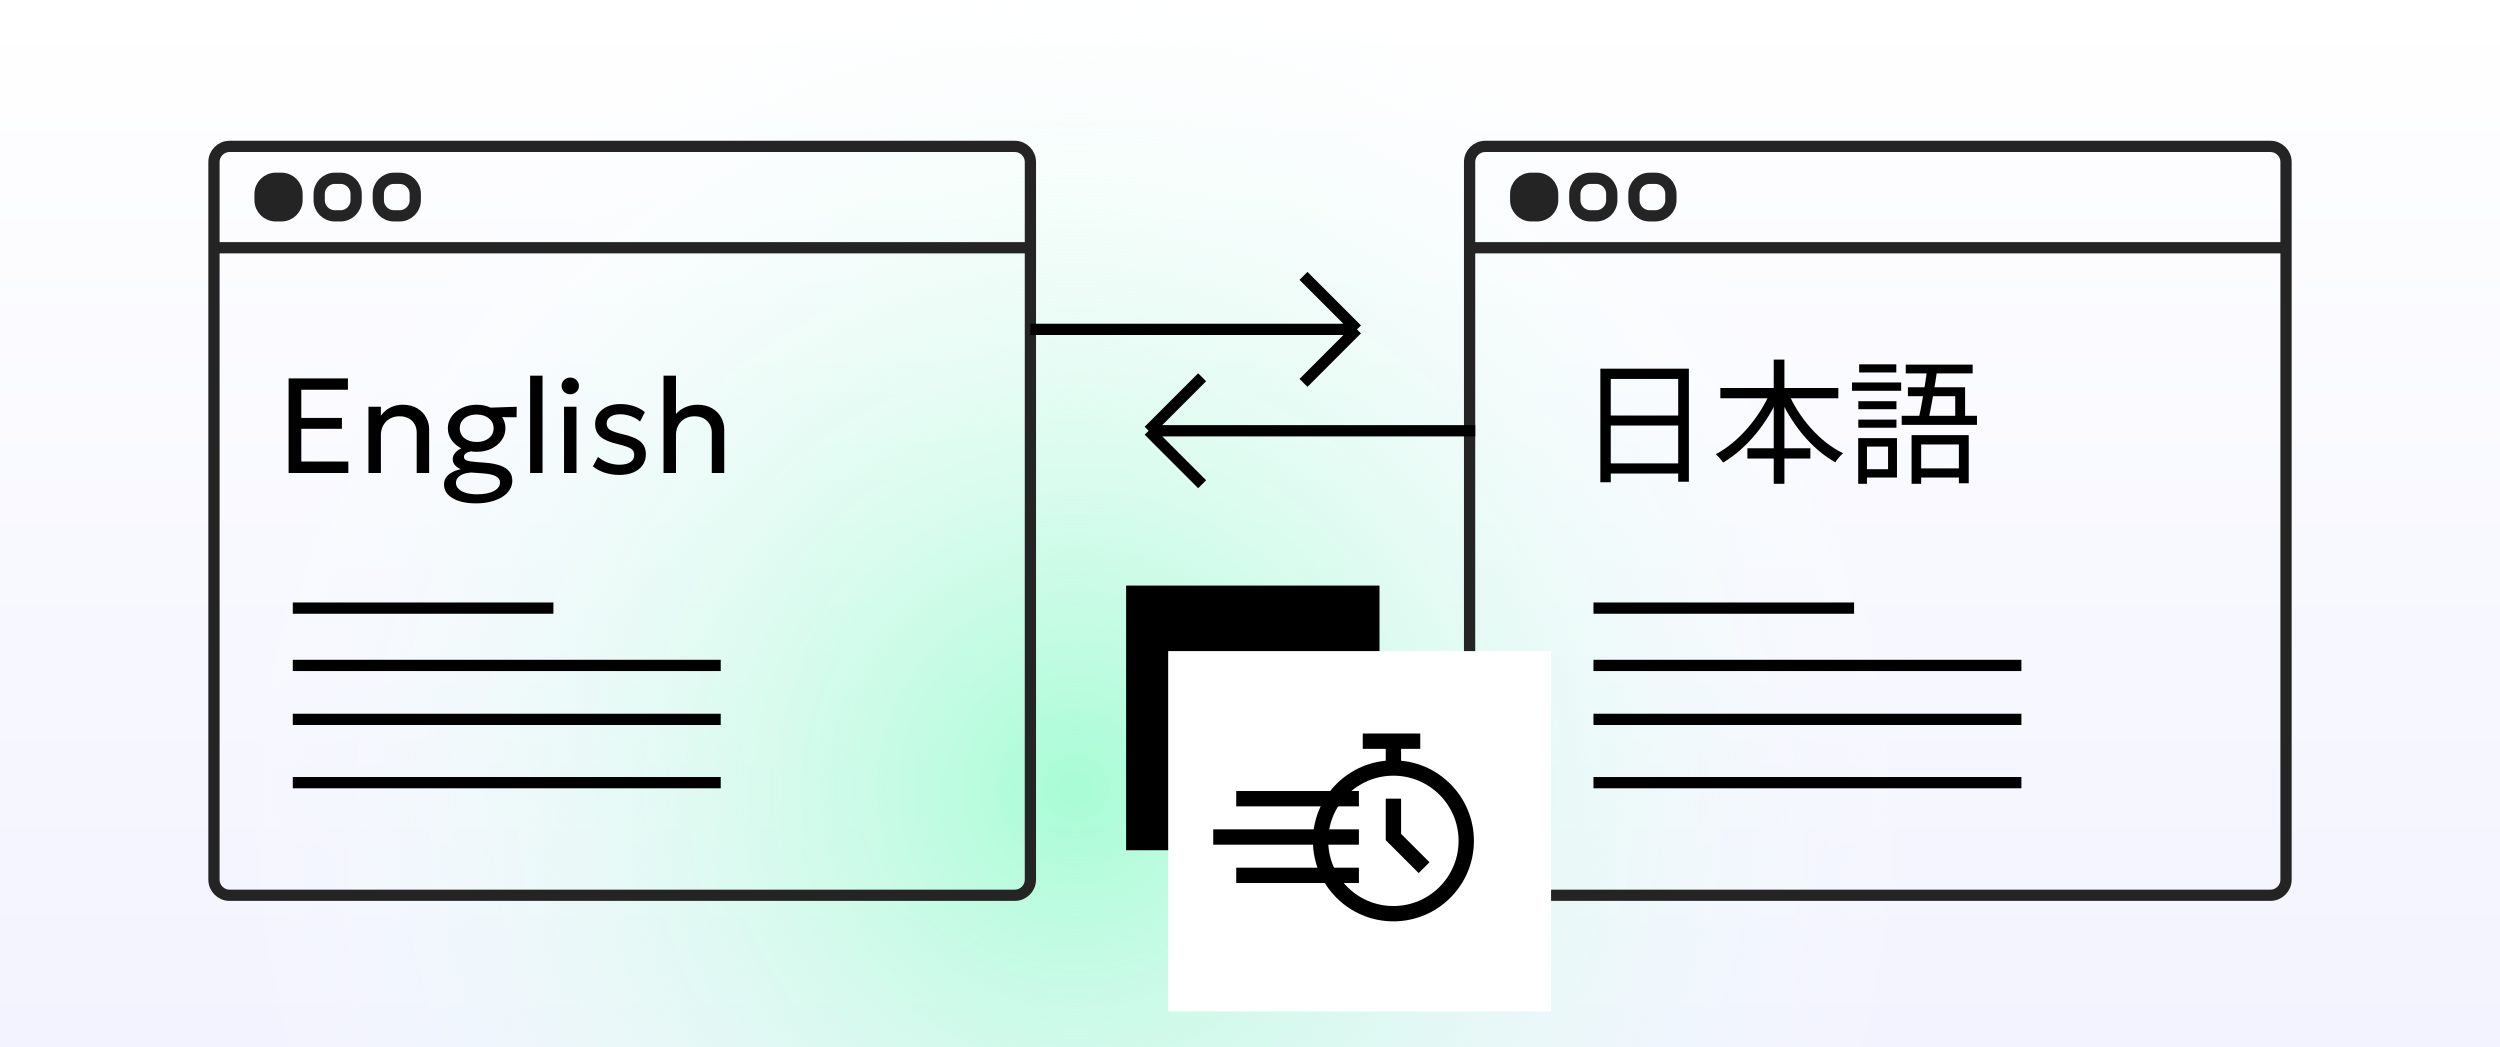 <?xml version="1.0" encoding="UTF-8"?> <svg xmlns="http://www.w3.org/2000/svg" width="444" height="186" viewBox="0 0 444 186" fill="none"><g clip-path="url(#clip0_694_2952)"><rect width="444" height="186" fill="url(#paint0_linear_694_2952)"></rect><circle cx="191" cy="140" r="153" fill="url(#paint1_radial_694_2952)"></circle><rect x="200" y="104" width="45" height="47" fill="black"></rect><path d="M261 156.224V28.776C261 27.243 262.243 26 263.776 26H403.224C404.757 26 406 27.243 406 28.776V156.224C406 157.757 404.757 159 403.224 159H263.776C262.243 159 261 157.757 261 156.224Z" stroke="#242424" stroke-width="2"></path><path d="M38 156.224V28.776C38 27.243 39.243 26 40.776 26H180.224C181.757 26 183 27.243 183 28.776V156.224C183 157.757 181.757 159 180.224 159H40.776C39.243 159 38 157.757 38 156.224Z" stroke="#242424" stroke-width="2"></path><path d="M261 44H406" stroke="#242424" stroke-width="2"></path><path d="M38 44H183" stroke="#242424" stroke-width="2"></path><path d="M269.188 35.557V34.442C269.188 32.909 270.43 31.666 271.964 31.666H272.974C274.507 31.666 275.75 32.909 275.75 34.442V35.557C275.75 37.09 274.507 38.333 272.974 38.333H271.964C270.43 38.333 269.188 37.09 269.188 35.557Z" fill="#242424" stroke="#242424" stroke-width="2"></path><path d="M279.688 35.557V34.442C279.688 32.909 280.93 31.666 282.464 31.666H283.474C285.007 31.666 286.25 32.909 286.25 34.442V35.557C286.25 37.09 285.007 38.333 283.474 38.333H282.464C280.93 38.333 279.688 37.09 279.688 35.557Z" stroke="#242424" stroke-width="2"></path><path d="M290.188 35.557V34.442C290.188 32.909 291.43 31.666 292.964 31.666H293.974C295.507 31.666 296.75 32.909 296.75 34.442V35.557C296.75 37.09 295.507 38.333 293.974 38.333H292.964C291.43 38.333 290.188 37.09 290.188 35.557Z" stroke="#242424" stroke-width="2"></path><path d="M46.188 35.557V34.442C46.188 32.909 47.43 31.666 48.964 31.666H49.974C51.507 31.666 52.75 32.909 52.75 34.442V35.557C52.75 37.09 51.507 38.333 49.974 38.333H48.964C47.43 38.333 46.188 37.09 46.188 35.557Z" fill="#242424" stroke="#242424" stroke-width="2"></path><path d="M56.688 35.557V34.442C56.688 32.909 57.93 31.666 59.464 31.666H60.474C62.007 31.666 63.25 32.909 63.25 34.442V35.557C63.25 37.09 62.007 38.333 60.474 38.333H59.464C57.93 38.333 56.688 37.09 56.688 35.557Z" stroke="#242424" stroke-width="2"></path><path d="M67.188 35.557V34.442C67.188 32.909 68.43 31.666 69.964 31.666H70.974C72.507 31.666 73.75 32.909 73.75 34.442V35.557C73.75 37.09 72.507 38.333 70.974 38.333H69.964C68.43 38.333 67.188 37.09 67.188 35.557Z" stroke="#242424" stroke-width="2"></path><path d="M284.224 65.472H299.944V85.56H298.048V67.296H286.072V85.656H284.224V65.472ZM285.448 73.8H298.84V75.576H285.448V73.8ZM285.424 82.296H298.888V84.096H285.424V82.296ZM305.536 68.904H326.488V70.728H305.536V68.904ZM310.336 79.608H321.52V81.432H310.336V79.608ZM315.016 63.864H316.912V85.92H315.016V63.864ZM314.464 69.504L316.072 70.056C313.936 75.144 310.168 79.728 306.016 82.152C305.728 81.696 305.128 81.024 304.72 80.664C308.728 78.576 312.544 74.112 314.464 69.504ZM317.512 69.576C319.408 74.136 323.176 78.504 327.328 80.496C326.872 80.88 326.248 81.6 325.96 82.104C321.712 79.752 318.016 75.168 315.904 70.128L317.512 69.576ZM339.496 77.28H349.648V85.824H347.896V78.936H341.2V85.92H339.496V77.28ZM338.848 68.784H349V74.664H347.248V70.368H338.848V68.784ZM342.304 65.352L344.08 65.496C343.648 68.448 342.976 72.384 342.472 74.664H340.696C341.248 72.288 341.92 68.256 342.304 65.352ZM338.464 64.752H350.344V66.312H338.464V64.752ZM337.744 73.848H351.112V75.456H337.744V73.848ZM340.264 83.184H348.856V84.816H340.264V83.184ZM330.04 71.256H336.808V72.672H330.04V71.256ZM330.184 64.704H336.784V66.144H330.184V64.704ZM330.04 74.52H336.808V75.96H330.04V74.52ZM328.912 67.92H337.648V69.408H328.912V67.92ZM330.904 77.808H336.904V84.816H330.904V83.328H335.32V79.32H330.904V77.808ZM330.016 77.808H331.576V85.92H330.016V77.808Z" fill="black"></path><path d="M51.256 84V67.2H61.792V69.216H53.512V74.22H60.724V76.152H53.512V81.972H61.864V84H51.256ZM65.439 84V72.24H67.647V73.824C68.151 73.136 68.739 72.64 69.411 72.336C70.083 72.032 70.771 71.88 71.475 71.88C72.539 71.88 73.419 72.096 74.115 72.528C74.819 72.952 75.343 73.496 75.687 74.16C76.039 74.824 76.215 75.504 76.215 76.2V84H74.007V76.884C74.007 75.996 73.731 75.284 73.179 74.748C72.627 74.204 71.875 73.932 70.923 73.932C70.299 73.932 69.739 74.072 69.243 74.352C68.755 74.624 68.367 75.012 68.079 75.516C67.791 76.02 67.647 76.6 67.647 77.256V84H65.439ZM84.544 89.4C83.664 89.4 82.872 89.32 82.168 89.16C81.472 89 80.876 88.772 80.38 88.476C79.884 88.188 79.504 87.836 79.24 87.42C78.984 87.004 78.856 86.54 78.856 86.028C78.856 85.604 78.968 85.212 79.192 84.852C79.416 84.5 79.748 84.196 80.188 83.94C80.628 83.676 81.172 83.476 81.82 83.34C81.348 83.108 80.992 82.848 80.752 82.56C80.52 82.264 80.404 81.924 80.404 81.54C80.404 81.212 80.5 80.908 80.692 80.628C80.884 80.34 81.152 80.084 81.496 79.86C81.848 79.628 82.264 79.44 82.744 79.296C83.232 79.144 83.768 79.048 84.352 79.008L84.892 80.04C84.38 80.04 83.936 80.084 83.56 80.172C83.192 80.26 82.904 80.388 82.696 80.556C82.496 80.716 82.396 80.908 82.396 81.132C82.396 81.436 82.564 81.652 82.9 81.78C83.244 81.9 83.704 81.984 84.28 82.032L86.296 82.188C87.296 82.268 88.144 82.432 88.84 82.68C89.536 82.928 90.068 83.272 90.436 83.712C90.804 84.152 90.988 84.708 90.988 85.38C90.988 85.948 90.832 86.476 90.52 86.964C90.216 87.46 89.78 87.888 89.212 88.248C88.644 88.608 87.964 88.888 87.172 89.088C86.38 89.296 85.504 89.4 84.544 89.4ZM84.712 87.792C85.984 87.792 86.984 87.596 87.712 87.204C88.44 86.812 88.804 86.308 88.804 85.692C88.804 85.22 88.552 84.848 88.048 84.576C87.552 84.312 86.8 84.144 85.792 84.072L83.656 83.916C83.096 83.956 82.616 84.056 82.216 84.216C81.816 84.384 81.508 84.6 81.292 84.864C81.084 85.128 80.98 85.428 80.98 85.764C80.98 86.164 81.132 86.516 81.436 86.82C81.74 87.124 82.168 87.36 82.72 87.528C83.28 87.704 83.944 87.792 84.712 87.792ZM84.652 80.244C83.692 80.244 82.824 80.06 82.048 79.692C81.28 79.316 80.668 78.812 80.212 78.18C79.764 77.548 79.54 76.84 79.54 76.056C79.54 75.28 79.764 74.576 80.212 73.944C80.668 73.312 81.284 72.812 82.06 72.444C82.836 72.068 83.7 71.88 84.652 71.88C85.612 71.88 86.476 72.068 87.244 72.444C88.02 72.812 88.632 73.312 89.08 73.944C89.536 74.576 89.764 75.28 89.764 76.056C89.764 76.84 89.536 77.548 89.08 78.18C88.632 78.812 88.024 79.316 87.256 79.692C86.488 80.06 85.62 80.244 84.652 80.244ZM84.652 78.492C85.244 78.492 85.764 78.392 86.212 78.192C86.668 77.984 87.024 77.7 87.28 77.34C87.536 76.972 87.664 76.544 87.664 76.056C87.664 75.336 87.384 74.752 86.824 74.304C86.272 73.848 85.548 73.62 84.652 73.62C84.06 73.62 83.536 73.724 83.08 73.932C82.632 74.14 82.28 74.428 82.024 74.796C81.776 75.156 81.652 75.576 81.652 76.056C81.652 76.776 81.928 77.364 82.48 77.82C83.04 78.268 83.764 78.492 84.652 78.492ZM86.512 74.052L85.696 72.444L91.768 72.24L91.744 74.112L86.512 74.052ZM94.15 84V66.72H96.358V84H94.15ZM100.174 84V72.24H102.382V84H100.174ZM101.278 70.02C100.862 70.02 100.502 69.88 100.198 69.6C99.894 69.32 99.742 68.968 99.742 68.544C99.742 68.104 99.894 67.748 100.198 67.476C100.502 67.196 100.862 67.056 101.278 67.056C101.702 67.056 102.062 67.196 102.358 67.476C102.662 67.748 102.814 68.104 102.814 68.544C102.814 68.968 102.662 69.32 102.358 69.6C102.062 69.88 101.702 70.02 101.278 70.02ZM110.001 84.348C109.073 84.348 108.193 84.212 107.361 83.94C106.537 83.66 105.849 83.288 105.297 82.824L106.209 81.156C106.729 81.588 107.321 81.928 107.985 82.176C108.657 82.416 109.329 82.536 110.001 82.536C110.833 82.536 111.481 82.388 111.945 82.092C112.409 81.788 112.641 81.36 112.641 80.808C112.641 80.296 112.441 79.916 112.041 79.668C111.641 79.42 110.897 79.164 109.809 78.9C108.369 78.572 107.321 78.132 106.665 77.58C106.017 77.028 105.693 76.268 105.693 75.3C105.693 74.612 105.885 74.004 106.269 73.476C106.653 72.94 107.177 72.52 107.841 72.216C108.513 71.912 109.285 71.76 110.157 71.76C111.021 71.76 111.825 71.884 112.569 72.132C113.321 72.372 113.973 72.724 114.525 73.188L113.673 74.868C113.393 74.604 113.061 74.376 112.677 74.184C112.301 73.992 111.897 73.844 111.465 73.74C111.033 73.628 110.601 73.572 110.169 73.572C109.457 73.572 108.873 73.716 108.417 74.004C107.969 74.292 107.745 74.692 107.745 75.204C107.745 75.74 107.961 76.132 108.393 76.38C108.833 76.628 109.561 76.872 110.577 77.112C112.049 77.44 113.105 77.88 113.745 78.432C114.385 78.976 114.705 79.728 114.705 80.688C114.705 81.432 114.509 82.08 114.117 82.632C113.725 83.176 113.177 83.6 112.473 83.904C111.769 84.2 110.945 84.348 110.001 84.348ZM117.846 84V66.72H120.054V74.556L119.598 74.088C120.126 73.328 120.762 72.772 121.506 72.42C122.258 72.06 123.038 71.88 123.846 71.88C124.91 71.88 125.794 72.096 126.498 72.528C127.21 72.952 127.742 73.5 128.094 74.172C128.446 74.844 128.622 75.536 128.622 76.248V84H126.414V76.884C126.414 76.012 126.134 75.304 125.574 74.76C125.014 74.208 124.262 73.932 123.318 73.932C122.694 73.932 122.134 74.072 121.638 74.352C121.15 74.624 120.762 75.012 120.474 75.516C120.194 76.012 120.054 76.596 120.054 77.268V84H117.846Z" fill="black"></path><path d="M52 108H98.282" stroke="black" stroke-width="2"></path><path d="M52 118.179H128" stroke="black" stroke-width="2"></path><path d="M52 127.759H128" stroke="black" stroke-width="2"></path><path d="M52 139H128" stroke="black" stroke-width="2"></path><path d="M283 108H329.282" stroke="black" stroke-width="2"></path><path d="M283 118.179H359" stroke="black" stroke-width="2"></path><path d="M283 127.759H359" stroke="black" stroke-width="2"></path><path d="M283 139H359" stroke="black" stroke-width="2"></path><path d="M262 76.5L204 76.5M204 76.5L213.5 86M204 76.5L213.5 67" stroke="black" stroke-width="2"></path><path d="M183 58.5L241 58.5M241 58.5L231.5 49M241 58.5L231.5 68" stroke="black" stroke-width="2"></path><g filter="url(#filter0_d_694_2952)"><rect width="68" height="64" transform="translate(204 108)" fill="white"></rect><circle cx="244" cy="141.702" r="12.936" stroke="black" stroke-width="2.723"></circle><path d="M216.085 134.213H237.872" stroke="black" stroke-width="2.723"></path><path d="M212 141.021L237.872 141.021" stroke="black" stroke-width="2.723"></path><path d="M216.085 147.83H237.872" stroke="black" stroke-width="2.723"></path><path d="M244 134.213V141.021L249.447 146.468" stroke="black" stroke-width="2.723"></path><path d="M244 128.766V124H238.553H248.766" stroke="black" stroke-width="2.723"></path></g></g><defs><filter id="filter0_d_694_2952" x="178.47" y="86.634" width="126" height="122" filterUnits="userSpaceOnUse" color-interpolation-filters="sRGB"><feFlood flood-opacity="0" result="BackgroundImageFix"></feFlood><feColorMatrix in="SourceAlpha" type="matrix" values="0 0 0 0 0 0 0 0 0 0 0 0 0 0 0 0 0 0 127 0" result="hardAlpha"></feColorMatrix><feOffset dx="3.47" dy="7.634"></feOffset><feGaussianBlur stdDeviation="14.5"></feGaussianBlur><feComposite in2="hardAlpha" operator="out"></feComposite><feColorMatrix type="matrix" values="0 0 0 0 0 0 0 0 0 0 0 0 0 0 0 0 0 0 0.1 0"></feColorMatrix><feBlend mode="normal" in2="BackgroundImageFix" result="effect1_dropShadow_694_2952"></feBlend><feBlend mode="normal" in="SourceGraphic" in2="effect1_dropShadow_694_2952" result="shape"></feBlend></filter><linearGradient id="paint0_linear_694_2952" x1="222" y1="0" x2="222" y2="186" gradientUnits="userSpaceOnUse"><stop stop-color="white"></stop><stop offset="1" stop-color="#F2F3FF"></stop></linearGradient><radialGradient id="paint1_radial_694_2952" cx="0" cy="0" r="1" gradientUnits="userSpaceOnUse" gradientTransform="translate(191 140) rotate(90) scale(153)"><stop stop-color="#A7FCD5"></stop><stop offset="1" stop-color="white" stop-opacity="0"></stop></radialGradient><clipPath id="clip0_694_2952"><rect width="444" height="186" fill="white"></rect></clipPath></defs></svg> 
